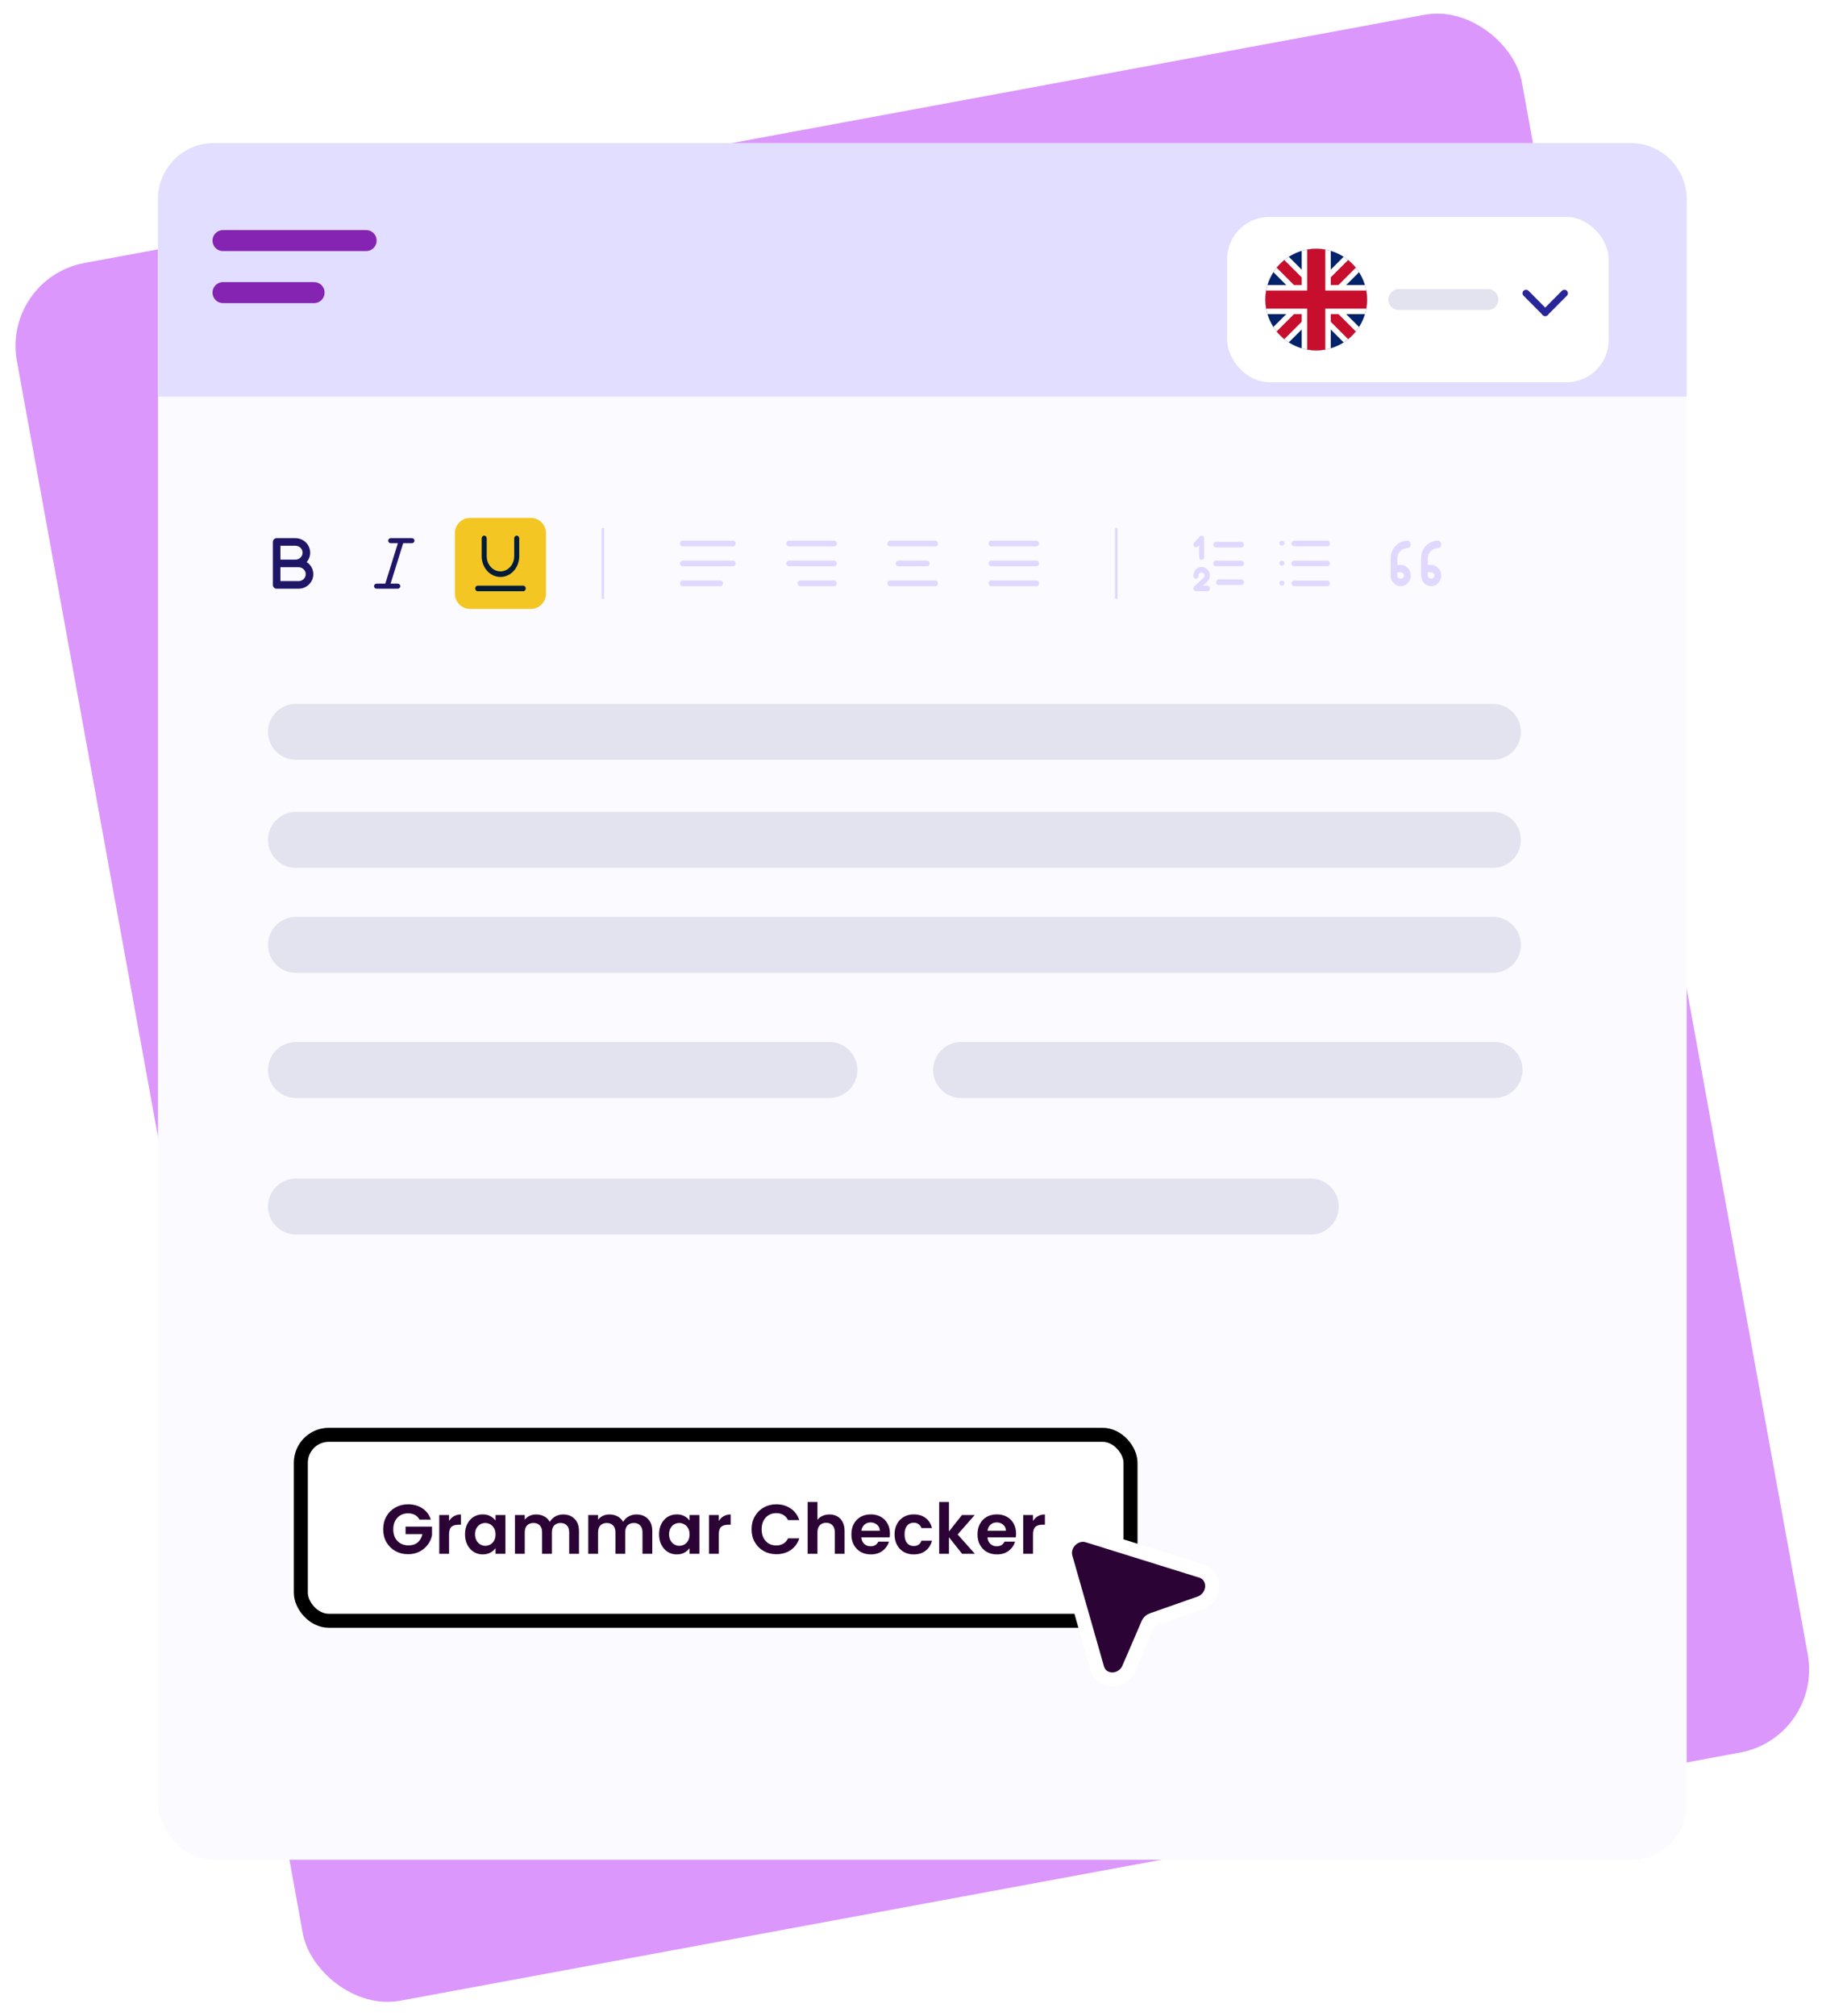 <svg width="261" height="288" viewBox="0 0 261 288" fill="none" xmlns="http://www.w3.org/2000/svg">
<rect width="218.835" height="252.314" rx="12" transform="matrix(0.983 -0.182 0.179 0.984 0.266 39.759)" fill="#DB97FB"/>
<rect x="22.581" y="20.457" width="218.505" height="245.264" rx="8" fill="#FAFAFF"/>
<path d="M42.304 104.566H213.389" stroke="#E3E3F0" stroke-width="8" stroke-linecap="round"/>
<path d="M42.304 120.001H213.389" stroke="#E3E3F0" stroke-width="8" stroke-linecap="round"/>
<path d="M42.304 135.001H213.389" stroke="#E3E3F0" stroke-width="8" stroke-linecap="round"/>
<path d="M42.301 152.876H118.546" stroke="#E3E3F0" stroke-width="8" stroke-linecap="round"/>
<path d="M137.382 152.876H213.626" stroke="#E3E3F0" stroke-width="8" stroke-linecap="round"/>
<path d="M42.301 172.386H187.351" stroke="#E3E3F0" stroke-width="8" stroke-linecap="round"/>
<path d="M22.581 28.439C22.581 24.02 26.163 20.439 30.581 20.439H233.086C237.504 20.439 241.086 24.02 241.086 28.439V56.671H22.581V28.439Z" fill="#E1DEFF"/>
<path d="M31.877 34.374H52.333" stroke="#8523B2" stroke-width="3" stroke-linecap="round"/>
<path d="M31.877 41.807H44.895" stroke="#8523B2" stroke-width="3" stroke-linecap="round"/>
<g filter="url(#filter0_d_0_3)">
<rect x="175.411" y="27" width="54.524" height="23.607" rx="6" fill="white"/>
<path d="M199.948 38.803H212.671" stroke="#E3E3F0" stroke-width="3" stroke-linecap="round"/>
<path d="M195.405 38.804C195.405 39.245 195.363 39.681 195.29 40.101C195.238 40.365 195.176 40.625 195.103 40.879C194.906 41.538 194.621 42.15 194.257 42.716C194.112 42.944 193.961 43.157 193.795 43.359C193.686 43.494 193.572 43.624 193.457 43.748C193.224 44.003 192.969 44.241 192.694 44.459C192.559 44.568 192.419 44.672 192.273 44.77C192.201 44.822 192.128 44.874 192.055 44.921C191.489 45.284 190.871 45.569 190.212 45.767C189.957 45.839 189.698 45.902 189.433 45.953C189.012 46.026 188.576 46.068 188.135 46.068C187.693 46.068 187.257 46.026 186.837 45.953C186.572 45.902 186.312 45.839 186.058 45.767C185.398 45.569 184.78 45.284 184.214 44.921C183.991 44.776 183.778 44.625 183.576 44.459C183.441 44.35 183.311 44.236 183.186 44.117C182.932 43.883 182.693 43.629 182.475 43.359C182.366 43.224 182.257 43.084 182.158 42.939C182.111 42.866 182.059 42.794 182.013 42.721C181.649 42.156 181.364 41.538 181.166 40.879C181.093 40.625 181.031 40.365 180.979 40.101C180.907 39.681 180.865 39.245 180.865 38.804C180.865 38.363 180.907 37.927 180.979 37.507C181.026 37.242 181.088 36.983 181.166 36.728C181.364 36.069 181.649 35.452 182.013 34.887C182.059 34.809 182.111 34.736 182.158 34.663C182.257 34.518 182.361 34.383 182.475 34.248C182.693 33.973 182.932 33.719 183.186 33.486C183.311 33.366 183.441 33.257 183.576 33.148C183.778 32.982 183.991 32.832 184.214 32.687H184.22C184.786 32.324 185.398 32.038 186.058 31.841C186.312 31.763 186.572 31.701 186.837 31.654C187.257 31.582 187.693 31.54 188.135 31.54C188.576 31.54 189.012 31.582 189.433 31.654C189.698 31.701 189.957 31.763 190.212 31.841C190.871 32.038 191.484 32.324 192.05 32.687C192.128 32.728 192.196 32.78 192.268 32.837C192.414 32.936 192.554 33.039 192.689 33.148C192.959 33.366 193.213 33.605 193.447 33.859C193.566 33.984 193.681 34.114 193.79 34.248C193.956 34.451 194.106 34.663 194.252 34.887C194.615 35.452 194.901 36.069 195.098 36.728C195.176 36.983 195.238 37.242 195.285 37.507C195.358 37.927 195.399 38.363 195.399 38.804H195.405Z" fill="#022269"/>
<path d="M190.336 38.803L192.413 40.879L194.257 42.72C194.112 42.944 193.961 43.156 193.795 43.359C193.686 43.493 193.571 43.623 193.457 43.748C193.224 44.002 192.969 44.241 192.694 44.459C192.559 44.568 192.419 44.671 192.273 44.77C192.201 44.822 192.128 44.874 192.055 44.92L188.135 41.003L184.214 44.92C183.991 44.775 183.778 44.625 183.575 44.459C183.44 44.35 183.311 44.235 183.186 44.116C182.932 43.883 182.693 43.628 182.475 43.359C182.366 43.224 182.257 43.084 182.158 42.938C182.111 42.866 182.059 42.793 182.012 42.72L185.933 38.803L183.856 36.728L182.012 34.886C182.059 34.808 182.111 34.736 182.158 34.663C182.257 34.518 182.36 34.383 182.475 34.248C182.693 33.973 182.932 33.718 183.186 33.485C183.311 33.366 183.44 33.257 183.575 33.148C183.778 32.982 183.991 32.831 184.214 32.686L186.058 34.528L188.135 36.603L190.212 34.528L192.055 32.686C192.133 32.728 192.201 32.779 192.273 32.837C192.419 32.935 192.559 33.039 192.694 33.148C192.964 33.366 193.218 33.604 193.452 33.859C193.571 33.983 193.686 34.113 193.795 34.248C193.961 34.45 194.112 34.663 194.257 34.886L192.413 36.728L190.336 38.803Z" fill="white"/>
<path d="M191.312 40.878L193.794 43.358C193.685 43.493 193.57 43.623 193.456 43.747C193.223 44.002 192.968 44.24 192.693 44.458L190.211 41.978L188.134 39.903L183.574 44.458C183.439 44.349 183.31 44.235 183.185 44.116C182.931 43.882 182.692 43.628 182.474 43.358L187.033 38.803L184.956 36.727L182.474 34.247C182.692 33.972 182.931 33.718 183.185 33.485C183.31 33.365 183.439 33.256 183.574 33.148L186.057 35.627L188.134 37.703L192.693 33.148C192.963 33.365 193.217 33.604 193.451 33.858C193.57 33.983 193.685 34.112 193.794 34.247L189.235 38.803L191.312 40.878Z" fill="#C70F2D"/>
<path d="M195.405 38.804C195.405 39.245 195.364 39.681 195.291 40.101C195.239 40.365 195.177 40.625 195.104 40.879H190.213V45.767C189.958 45.839 189.699 45.902 189.434 45.953C189.013 46.026 188.577 46.068 188.136 46.068C187.694 46.068 187.258 46.026 186.837 45.953C186.573 45.902 186.313 45.839 186.059 45.767V40.879H181.167C181.094 40.625 181.032 40.365 180.98 40.101C180.907 39.681 180.866 39.245 180.866 38.804C180.866 38.363 180.907 37.927 180.98 37.507C181.027 37.242 181.089 36.983 181.167 36.728H186.059V31.841C186.313 31.763 186.573 31.701 186.837 31.654C187.258 31.582 187.694 31.54 188.136 31.54C188.577 31.54 189.013 31.582 189.434 31.654C189.699 31.701 189.958 31.763 190.213 31.841V36.728H195.104C195.182 36.983 195.245 37.242 195.291 37.507C195.364 37.927 195.405 38.363 195.405 38.804Z" fill="white"/>
<path d="M195.405 38.804C195.405 39.245 195.364 39.681 195.291 40.101H189.434V45.953C189.013 46.026 188.577 46.068 188.136 46.068C187.694 46.068 187.258 46.026 186.837 45.953V40.101H180.98C180.907 39.681 180.866 39.245 180.866 38.804C180.866 38.363 180.907 37.927 180.98 37.507H186.837V31.654C187.258 31.582 187.694 31.54 188.136 31.54C188.577 31.54 189.013 31.582 189.434 31.654V37.507H195.291C195.364 37.927 195.405 38.363 195.405 38.804Z" fill="#C70F2D"/>
<path d="M220.864 40.656L223.609 37.896" stroke="#292699" stroke-linecap="round" stroke-linejoin="round"/>
<path d="M220.866 40.656L218.122 37.896" stroke="#292699" stroke-linecap="round" stroke-linejoin="round"/>
</g>
<path d="M43.836 80.306C44.147 79.945 44.335 79.48 44.335 78.967C44.335 77.822 43.388 76.89 42.228 76.89H39.542C39.242 76.89 39 77.132 39 77.432V83.571C39 83.871 39.242 84.113 39.542 84.113H42.676C43.84 84.113 44.783 83.181 44.783 82.036C44.783 81.314 44.408 80.678 43.836 80.306ZM40.084 77.974H42.228C42.792 77.974 43.251 78.418 43.251 78.967C43.251 79.516 42.792 79.96 42.228 79.96H40.084V77.974ZM42.676 83.029H40.084V81.043H42.676C43.24 81.043 43.699 81.487 43.699 82.036C43.699 82.585 43.24 83.029 42.676 83.029Z" fill="#1F1667"/>
<path d="M58.881 76.89H55.844C55.646 76.89 55.483 77.053 55.483 77.251C55.483 77.45 55.646 77.613 55.844 77.613H56.871L55.071 83.39H53.82C53.621 83.39 53.459 83.553 53.459 83.751C53.459 83.95 53.621 84.113 53.82 84.113H56.857C57.056 84.113 57.218 83.95 57.218 83.751C57.218 83.553 57.056 83.39 56.857 83.39H55.83L57.63 77.613H58.881C59.08 77.613 59.242 77.45 59.242 77.251C59.242 77.053 59.08 76.89 58.881 76.89Z" fill="#1F1667"/>
<path d="M65.026 76.168C65.026 74.972 65.997 74.001 67.195 74.001H75.87C77.068 74.001 78.039 74.972 78.039 76.168V84.835C78.039 86.031 77.068 87.001 75.87 87.001H67.195C65.997 87.001 65.026 86.031 65.026 84.835V76.168Z" fill="#F3C623"/>
<path d="M71.532 82.432C70.05 82.432 68.847 81.109 68.847 79.481V76.927C68.847 76.708 69.01 76.529 69.208 76.529C69.407 76.529 69.57 76.708 69.57 76.927V79.481C69.57 80.668 70.452 81.638 71.532 81.638C72.613 81.638 73.495 80.668 73.495 79.481V76.927C73.495 76.708 73.658 76.529 73.857 76.529C74.056 76.529 74.218 76.708 74.218 76.927V79.481C74.218 81.109 73.015 82.432 71.532 82.432Z" fill="#001C36"/>
<path d="M74.786 84.474H68.279C68.08 84.474 67.918 84.295 67.918 84.076C67.918 83.858 68.08 83.679 68.279 83.679H74.786C74.984 83.679 75.147 83.858 75.147 84.076C75.147 84.295 74.984 84.474 74.786 84.474Z" fill="#001C36"/>
<path d="M104.775 78.064H97.571C97.365 78.064 97.197 77.881 97.197 77.658C97.197 77.434 97.365 77.251 97.571 77.251H104.775C104.981 77.251 105.149 77.434 105.149 77.658C105.149 77.881 104.981 78.064 104.775 78.064Z" fill="#E1D8FF"/>
<path d="M104.775 80.908H97.571C97.365 80.908 97.197 80.725 97.197 80.501C97.197 80.278 97.365 80.095 97.571 80.095H104.775C104.981 80.095 105.149 80.278 105.149 80.501C105.149 80.725 104.981 80.908 104.775 80.908Z" fill="#E1D8FF"/>
<path d="M102.975 83.751H97.571C97.365 83.751 97.197 83.569 97.197 83.345C97.197 83.122 97.365 82.939 97.571 82.939H102.975C103.181 82.939 103.349 83.122 103.349 83.345C103.349 83.569 103.181 83.751 102.975 83.751Z" fill="#E1D8FF"/>
<path d="M119.247 78.064H112.74C112.541 78.064 112.379 77.881 112.379 77.658C112.379 77.434 112.541 77.251 112.74 77.251H119.247C119.446 77.251 119.608 77.434 119.608 77.658C119.608 77.881 119.446 78.064 119.247 78.064Z" fill="#E1D8FF"/>
<path d="M119.247 80.908H112.74C112.541 80.908 112.379 80.725 112.379 80.501C112.379 80.278 112.541 80.095 112.74 80.095H119.247C119.446 80.095 119.608 80.278 119.608 80.501C119.608 80.725 119.446 80.908 119.247 80.908Z" fill="#E1D8FF"/>
<path d="M119.247 83.751H114.367C114.168 83.751 114.005 83.569 114.005 83.345C114.005 83.122 114.168 82.939 114.367 82.939H119.247C119.446 82.939 119.608 83.122 119.608 83.345C119.608 83.569 119.446 83.751 119.247 83.751Z" fill="#E1D8FF"/>
<path d="M133.706 78.064H127.199C127 78.064 126.838 77.881 126.838 77.658C126.838 77.434 127 77.251 127.199 77.251H133.706C133.904 77.251 134.067 77.434 134.067 77.658C134.067 77.881 133.904 78.064 133.706 78.064Z" fill="#E1D8FF"/>
<path d="M132.524 80.908H128.385C128.186 80.908 128.023 80.725 128.023 80.501C128.023 80.278 128.186 80.095 128.385 80.095H132.524C132.723 80.095 132.885 80.278 132.885 80.501C132.885 80.725 132.723 80.908 132.524 80.908Z" fill="#E1D8FF"/>
<path d="M133.706 83.751H127.199C127 83.751 126.838 83.569 126.838 83.345C126.838 83.122 127 82.939 127.199 82.939H133.706C133.904 82.939 134.067 83.122 134.067 83.345C134.067 83.569 133.904 83.751 133.706 83.751Z" fill="#E1D8FF"/>
<path d="M148.165 78.064H141.658C141.459 78.064 141.297 77.881 141.297 77.658C141.297 77.434 141.459 77.251 141.658 77.251H148.165C148.363 77.251 148.526 77.434 148.526 77.658C148.526 77.881 148.363 78.064 148.165 78.064Z" fill="#E1D8FF"/>
<path d="M148.165 80.908H141.658C141.459 80.908 141.297 80.725 141.297 80.501C141.297 80.278 141.459 80.095 141.658 80.095H148.165C148.363 80.095 148.526 80.278 148.526 80.501C148.526 80.725 148.363 80.908 148.165 80.908Z" fill="#E1D8FF"/>
<path d="M148.165 83.751H141.658C141.459 83.751 141.297 83.569 141.297 83.345C141.297 83.122 141.459 82.939 141.658 82.939H148.165C148.363 82.939 148.526 83.122 148.526 83.345C148.526 83.569 148.363 83.751 148.165 83.751Z" fill="#E1D8FF"/>
<path d="M177.444 78.219H173.786C173.587 78.219 173.424 78.04 173.424 77.822C173.424 77.603 173.587 77.424 173.786 77.424H177.444C177.643 77.424 177.805 77.603 177.805 77.822C177.805 78.04 177.643 78.219 177.444 78.219Z" fill="#E1D8FF"/>
<path d="M177.444 80.899H173.786C173.587 80.899 173.424 80.721 173.424 80.502C173.424 80.284 173.587 80.105 173.786 80.105H177.444C177.643 80.105 177.805 80.284 177.805 80.502C177.805 80.721 177.643 80.899 177.444 80.899Z" fill="#E1D8FF"/>
<path d="M177.444 83.58H174.191C173.992 83.58 173.829 83.401 173.829 83.183C173.829 82.965 173.992 82.786 174.191 82.786H177.444C177.643 82.786 177.805 82.965 177.805 83.183C177.805 83.401 177.643 83.58 177.444 83.58Z" fill="#E1D8FF"/>
<path d="M170.937 84.474C170.785 84.474 170.648 84.37 170.597 84.212C170.547 84.053 170.59 83.878 170.706 83.771L171.978 82.595C172.083 82.48 172.202 82.353 172.202 82.289C172.202 82.015 172 81.793 171.751 81.793C171.501 81.793 171.299 82.015 171.299 82.289C171.299 82.508 171.136 82.686 170.937 82.686C170.738 82.686 170.576 82.508 170.576 82.289C170.576 81.578 171.104 80.999 171.751 80.999C172.398 80.999 172.925 81.578 172.925 82.289C172.925 82.691 172.68 82.953 172.484 83.163L172.416 83.239L171.939 83.679H172.568C172.766 83.679 172.929 83.858 172.929 84.076C172.929 84.295 172.766 84.474 172.568 84.474H170.937Z" fill="#E1D8FF"/>
<path d="M171.751 80.006C171.552 80.006 171.389 79.827 171.389 79.609V77.885L171.194 78.1C171.053 78.254 170.825 78.254 170.684 78.1C170.543 77.945 170.543 77.695 170.684 77.54L171.498 76.646C171.603 76.531 171.758 76.499 171.892 76.559C172.025 76.618 172.116 76.765 172.116 76.924V79.605C172.116 79.823 171.953 80.002 171.754 80.002L171.751 80.006Z" fill="#E1D8FF"/>
<path d="M189.734 78.047H184.962C184.764 78.047 184.601 77.868 184.601 77.649C184.601 77.43 184.764 77.251 184.962 77.251H189.734C189.933 77.251 190.095 77.43 190.095 77.649C190.095 77.868 189.933 78.047 189.734 78.047Z" fill="#E1D8FF"/>
<path d="M183.227 77.965C183.029 77.965 182.866 77.805 182.866 77.61C182.866 77.415 183.029 77.251 183.227 77.251C183.426 77.251 183.589 77.408 183.589 77.603C183.589 77.801 183.426 77.961 183.227 77.961V77.965Z" fill="#E1D8FF"/>
<path d="M189.734 80.899H184.962C184.764 80.899 184.601 80.72 184.601 80.501C184.601 80.283 184.764 80.104 184.962 80.104H189.734C189.933 80.104 190.095 80.283 190.095 80.501C190.095 80.72 189.933 80.899 189.734 80.899Z" fill="#E1D8FF"/>
<path d="M183.227 80.817C183.029 80.817 182.866 80.657 182.866 80.462C182.866 80.267 183.029 80.104 183.227 80.104C183.426 80.104 183.589 80.26 183.589 80.455C183.589 80.653 183.426 80.813 183.227 80.813V80.817Z" fill="#E1D8FF"/>
<path d="M189.734 83.751H184.962C184.764 83.751 184.601 83.572 184.601 83.354C184.601 83.135 184.764 82.956 184.962 82.956H189.734C189.933 82.956 190.095 83.135 190.095 83.354C190.095 83.572 189.933 83.751 189.734 83.751Z" fill="#E1D8FF"/>
<path d="M183.227 83.669C183.029 83.669 182.866 83.509 182.866 83.314C182.866 83.119 183.029 82.956 183.227 82.956C183.426 82.956 183.589 83.112 183.589 83.307C183.589 83.505 183.426 83.665 183.227 83.665V83.669Z" fill="#E1D8FF"/>
<path d="M204.558 83.748C203.768 83.748 203.123 83.065 203.123 82.227V79.761C203.123 78.376 204.196 77.251 205.519 77.251C205.784 77.251 206 77.492 206 77.787C206 78.081 205.784 78.322 205.519 78.322C204.729 78.322 204.085 78.97 204.085 79.765V80.711H204.565C205.356 80.711 206 81.394 206 82.231C206 83.069 205.356 83.751 204.565 83.751L204.558 83.748ZM204.078 81.774V82.227C204.078 82.479 204.294 82.681 204.558 82.681C204.823 82.681 205.039 82.475 205.039 82.227C205.039 81.979 204.823 81.774 204.558 81.774H204.078Z" fill="#E1D8FF"/>
<path d="M200.205 83.748C199.415 83.748 198.771 83.065 198.771 82.227V79.761C198.771 78.376 199.843 77.251 201.167 77.251C201.431 77.251 201.647 77.492 201.647 77.787C201.647 78.081 201.431 78.322 201.167 78.322C200.376 78.322 199.732 78.97 199.732 79.765V80.711H200.212C201.003 80.711 201.647 81.394 201.647 82.231C201.647 83.069 201.003 83.751 200.212 83.751L200.205 83.748ZM199.725 81.774V82.227C199.725 82.479 199.941 82.681 200.205 82.681C200.47 82.681 200.686 82.475 200.686 82.227C200.686 81.979 200.47 81.774 200.205 81.774H199.725Z" fill="#E1D8FF"/>
<path d="M85.991 75.446H86.353V85.557H85.991V75.446Z" fill="#E1D8FF"/>
<path d="M159.37 75.446H159.732V85.557H159.37V75.446Z" fill="#E1D8FF"/>
<rect x="43" y="205" width="118.591" height="26.57" rx="4" fill="white" stroke="black" stroke-width="2"/>
<path d="M59.97 217.12C59.81 216.827 59.59 216.603 59.31 216.45C59.03 216.297 58.703 216.22 58.33 216.22C57.917 216.22 57.55 216.313 57.23 216.5C56.91 216.687 56.66 216.953 56.48 217.3C56.3 217.647 56.21 218.047 56.21 218.5C56.21 218.967 56.3 219.373 56.48 219.72C56.667 220.067 56.923 220.333 57.25 220.52C57.577 220.707 57.957 220.8 58.39 220.8C58.923 220.8 59.36 220.66 59.7 220.38C60.04 220.093 60.263 219.697 60.37 219.19H57.97V218.12H61.75V219.34C61.657 219.827 61.457 220.277 61.15 220.69C60.843 221.103 60.447 221.437 59.96 221.69C59.48 221.937 58.94 222.06 58.34 222.06C57.667 222.06 57.057 221.91 56.51 221.61C55.97 221.303 55.543 220.88 55.23 220.34C54.923 219.8 54.77 219.187 54.77 218.5C54.77 217.813 54.923 217.2 55.23 216.66C55.543 216.113 55.97 215.69 56.51 215.39C57.057 215.083 57.663 214.93 58.33 214.93C59.117 214.93 59.8 215.123 60.38 215.51C60.96 215.89 61.36 216.427 61.58 217.12H59.97ZM64.186 217.32C64.366 217.027 64.599 216.797 64.886 216.63C65.179 216.463 65.512 216.38 65.886 216.38V217.85H65.516C65.076 217.85 64.742 217.953 64.516 218.16C64.296 218.367 64.186 218.727 64.186 219.24V222H62.786V216.46H64.186V217.32ZM66.469 219.21C66.469 218.65 66.579 218.153 66.799 217.72C67.025 217.287 67.329 216.953 67.709 216.72C68.095 216.487 68.525 216.37 68.999 216.37C69.412 216.37 69.772 216.453 70.079 216.62C70.392 216.787 70.642 216.997 70.829 217.25V216.46H72.239V222H70.829V221.19C70.649 221.45 70.399 221.667 70.079 221.84C69.765 222.007 69.402 222.09 68.989 222.09C68.522 222.09 68.095 221.97 67.709 221.73C67.329 221.49 67.025 221.153 66.799 220.72C66.579 220.28 66.469 219.777 66.469 219.21ZM70.829 219.23C70.829 218.89 70.762 218.6 70.629 218.36C70.495 218.113 70.315 217.927 70.089 217.8C69.862 217.667 69.619 217.6 69.359 217.6C69.099 217.6 68.859 217.663 68.639 217.79C68.419 217.917 68.239 218.103 68.099 218.35C67.965 218.59 67.899 218.877 67.899 219.21C67.899 219.543 67.965 219.837 68.099 220.09C68.239 220.337 68.419 220.527 68.639 220.66C68.865 220.793 69.105 220.86 69.359 220.86C69.619 220.86 69.862 220.797 70.089 220.67C70.315 220.537 70.495 220.35 70.629 220.11C70.762 219.863 70.829 219.57 70.829 219.23ZM80.486 216.38C81.166 216.38 81.713 216.59 82.126 217.01C82.546 217.423 82.756 218.003 82.756 218.75V222H81.356V218.94C81.356 218.507 81.246 218.177 81.026 217.95C80.806 217.717 80.506 217.6 80.126 217.6C79.746 217.6 79.443 217.717 79.216 217.95C78.996 218.177 78.886 218.507 78.886 218.94V222H77.486V218.94C77.486 218.507 77.376 218.177 77.156 217.95C76.936 217.717 76.636 217.6 76.256 217.6C75.869 217.6 75.563 217.717 75.336 217.95C75.116 218.177 75.006 218.507 75.006 218.94V222H73.606V216.46H75.006V217.13C75.186 216.897 75.416 216.713 75.696 216.58C75.983 216.447 76.296 216.38 76.636 216.38C77.069 216.38 77.456 216.473 77.796 216.66C78.136 216.84 78.399 217.1 78.586 217.44C78.766 217.12 79.026 216.863 79.366 216.67C79.713 216.477 80.086 216.38 80.486 216.38ZM90.965 216.38C91.644 216.38 92.191 216.59 92.605 217.01C93.025 217.423 93.234 218.003 93.234 218.75V222H91.835V218.94C91.835 218.507 91.725 218.177 91.504 217.95C91.284 217.717 90.984 217.6 90.605 217.6C90.225 217.6 89.921 217.717 89.695 217.95C89.475 218.177 89.365 218.507 89.365 218.94V222H87.965V218.94C87.965 218.507 87.855 218.177 87.635 217.95C87.415 217.717 87.115 217.6 86.734 217.6C86.348 217.6 86.041 217.717 85.814 217.95C85.594 218.177 85.484 218.507 85.484 218.94V222H84.085V216.46H85.484V217.13C85.665 216.897 85.894 216.713 86.174 216.58C86.461 216.447 86.775 216.38 87.115 216.38C87.548 216.38 87.934 216.473 88.275 216.66C88.615 216.84 88.878 217.1 89.064 217.44C89.245 217.12 89.504 216.863 89.844 216.67C90.191 216.477 90.564 216.38 90.965 216.38ZM94.203 219.21C94.203 218.65 94.313 218.153 94.533 217.72C94.76 217.287 95.063 216.953 95.443 216.72C95.83 216.487 96.26 216.37 96.733 216.37C97.146 216.37 97.506 216.453 97.813 216.62C98.126 216.787 98.376 216.997 98.563 217.25V216.46H99.973V222H98.563V221.19C98.383 221.45 98.133 221.667 97.813 221.84C97.5 222.007 97.136 222.09 96.723 222.09C96.256 222.09 95.83 221.97 95.443 221.73C95.063 221.49 94.76 221.153 94.533 220.72C94.313 220.28 94.203 219.777 94.203 219.21ZM98.563 219.23C98.563 218.89 98.496 218.6 98.363 218.36C98.23 218.113 98.05 217.927 97.823 217.8C97.596 217.667 97.353 217.6 97.093 217.6C96.833 217.6 96.593 217.663 96.373 217.79C96.153 217.917 95.973 218.103 95.833 218.35C95.7 218.59 95.633 218.877 95.633 219.21C95.633 219.543 95.7 219.837 95.833 220.09C95.973 220.337 96.153 220.527 96.373 220.66C96.6 220.793 96.84 220.86 97.093 220.86C97.353 220.86 97.596 220.797 97.823 220.67C98.05 220.537 98.23 220.35 98.363 220.11C98.496 219.863 98.563 219.57 98.563 219.23ZM102.74 217.32C102.92 217.027 103.154 216.797 103.44 216.63C103.734 216.463 104.067 216.38 104.44 216.38V217.85H104.07C103.63 217.85 103.297 217.953 103.07 218.16C102.85 218.367 102.74 218.727 102.74 219.24V222H101.34V216.46H102.74V217.32ZM107.426 218.5C107.426 217.813 107.58 217.2 107.886 216.66C108.2 216.113 108.623 215.69 109.156 215.39C109.696 215.083 110.3 214.93 110.966 214.93C111.746 214.93 112.43 215.13 113.016 215.53C113.603 215.93 114.013 216.483 114.246 217.19H112.636C112.476 216.857 112.25 216.607 111.956 216.44C111.67 216.273 111.336 216.19 110.956 216.19C110.55 216.19 110.186 216.287 109.866 216.48C109.553 216.667 109.306 216.933 109.126 217.28C108.953 217.627 108.866 218.033 108.866 218.5C108.866 218.96 108.953 219.367 109.126 219.72C109.306 220.067 109.553 220.337 109.866 220.53C110.186 220.717 110.55 220.81 110.956 220.81C111.336 220.81 111.67 220.727 111.956 220.56C112.25 220.387 112.476 220.133 112.636 219.8H114.246C114.013 220.513 113.603 221.07 113.016 221.47C112.436 221.863 111.753 222.06 110.966 222.06C110.3 222.06 109.696 221.91 109.156 221.61C108.623 221.303 108.2 220.88 107.886 220.34C107.58 219.8 107.426 219.187 107.426 218.5ZM118.562 216.38C118.982 216.38 119.355 216.473 119.682 216.66C120.009 216.84 120.262 217.11 120.442 217.47C120.629 217.823 120.722 218.25 120.722 218.75V222H119.322V218.94C119.322 218.5 119.212 218.163 118.992 217.93C118.772 217.69 118.472 217.57 118.092 217.57C117.705 217.57 117.399 217.69 117.172 217.93C116.952 218.163 116.842 218.5 116.842 218.94V222H115.442V214.6H116.842V217.15C117.022 216.91 117.262 216.723 117.562 216.59C117.862 216.45 118.195 216.38 118.562 216.38ZM127.203 219.11C127.203 219.31 127.19 219.49 127.163 219.65H123.113C123.147 220.05 123.287 220.363 123.533 220.59C123.78 220.817 124.083 220.93 124.443 220.93C124.963 220.93 125.333 220.707 125.553 220.26H127.063C126.903 220.793 126.597 221.233 126.143 221.58C125.69 221.92 125.133 222.09 124.473 222.09C123.94 222.09 123.46 221.973 123.033 221.74C122.613 221.5 122.283 221.163 122.043 220.73C121.81 220.297 121.693 219.797 121.693 219.23C121.693 218.657 121.81 218.153 122.043 217.72C122.277 217.287 122.603 216.953 123.023 216.72C123.443 216.487 123.927 216.37 124.473 216.37C125 216.37 125.47 216.483 125.883 216.71C126.303 216.937 126.627 217.26 126.853 217.68C127.087 218.093 127.203 218.57 127.203 219.11ZM125.753 218.71C125.747 218.35 125.617 218.063 125.363 217.85C125.11 217.63 124.8 217.52 124.433 217.52C124.087 217.52 123.793 217.627 123.553 217.84C123.32 218.047 123.177 218.337 123.123 218.71H125.753ZM127.865 219.23C127.865 218.657 127.982 218.157 128.215 217.73C128.448 217.297 128.772 216.963 129.185 216.73C129.598 216.49 130.072 216.37 130.605 216.37C131.292 216.37 131.858 216.543 132.305 216.89C132.758 217.23 133.062 217.71 133.215 218.33H131.705C131.625 218.09 131.488 217.903 131.295 217.77C131.108 217.63 130.875 217.56 130.595 217.56C130.195 217.56 129.878 217.707 129.645 218C129.412 218.287 129.295 218.697 129.295 219.23C129.295 219.757 129.412 220.167 129.645 220.46C129.878 220.747 130.195 220.89 130.595 220.89C131.162 220.89 131.532 220.637 131.705 220.13H133.215C133.062 220.73 132.758 221.207 132.305 221.56C131.852 221.913 131.285 222.09 130.605 222.09C130.072 222.09 129.598 221.973 129.185 221.74C128.772 221.5 128.448 221.167 128.215 220.74C127.982 220.307 127.865 219.803 127.865 219.23ZM137.521 222L135.641 219.64V222H134.241V214.6H135.641V218.81L137.501 216.46H139.321L136.881 219.24L139.341 222H137.521ZM145.231 219.11C145.231 219.31 145.217 219.49 145.191 219.65H141.141C141.174 220.05 141.314 220.363 141.561 220.59C141.807 220.817 142.111 220.93 142.471 220.93C142.991 220.93 143.361 220.707 143.581 220.26H145.091C144.931 220.793 144.624 221.233 144.171 221.58C143.717 221.92 143.161 222.09 142.501 222.09C141.967 222.09 141.487 221.973 141.061 221.74C140.641 221.5 140.311 221.163 140.071 220.73C139.837 220.297 139.721 219.797 139.721 219.23C139.721 218.657 139.837 218.153 140.071 217.72C140.304 217.287 140.631 216.953 141.051 216.72C141.471 216.487 141.954 216.37 142.501 216.37C143.027 216.37 143.497 216.483 143.911 216.71C144.331 216.937 144.654 217.26 144.881 217.68C145.114 218.093 145.231 218.57 145.231 219.11ZM143.781 218.71C143.774 218.35 143.644 218.063 143.391 217.85C143.137 217.63 142.827 217.52 142.461 217.52C142.114 217.52 141.821 217.627 141.581 217.84C141.347 218.047 141.204 218.337 141.151 218.71H143.781ZM147.653 217.32C147.833 217.027 148.066 216.797 148.353 216.63C148.646 216.463 148.979 216.38 149.353 216.38V217.85H148.983C148.543 217.85 148.209 217.953 147.983 218.16C147.763 218.367 147.653 218.727 147.653 219.24V222H146.253V216.46H147.653V217.32Z" fill="#2B0335"/>
<path d="M161.354 238.367L161.355 238.365L164.111 231.976L164.111 231.976L164.115 231.968C164.202 231.76 164.408 231.549 164.695 231.448L171.5 229.057C172.531 228.694 173.18 227.778 173.252 226.783C173.325 225.759 172.77 224.778 171.7 224.449C171.699 224.449 171.698 224.449 171.697 224.449L155.496 219.4C155.495 219.4 155.495 219.4 155.494 219.4C154.592 219.114 153.685 219.417 153.069 219.989C152.452 220.56 152.026 221.513 152.318 222.535L156.831 238.343C157.162 239.503 158.165 239.976 159.04 239.956C159.916 239.936 160.892 239.431 161.354 238.367Z" fill="#2B0335" stroke="white" stroke-width="2"/>
<defs>
<filter id="filter0_d_0_3" x="158.411" y="14" width="88.524" height="57.607" filterUnits="userSpaceOnUse" color-interpolation-filters="sRGB">
<feFlood flood-opacity="0" result="BackgroundImageFix"/>
<feColorMatrix in="SourceAlpha" type="matrix" values="0 0 0 0 0 0 0 0 0 0 0 0 0 0 0 0 0 0 127 0" result="hardAlpha"/>
<feOffset dy="4"/>
<feGaussianBlur stdDeviation="8.5"/>
<feComposite in2="hardAlpha" operator="out"/>
<feColorMatrix type="matrix" values="0 0 0 0 0 0 0 0 0 0 0 0 0 0 0 0 0 0 0.08 0"/>
<feBlend mode="normal" in2="BackgroundImageFix" result="effect1_dropShadow_0_3"/>
<feBlend mode="normal" in="SourceGraphic" in2="effect1_dropShadow_0_3" result="shape"/>
</filter>
</defs>
</svg>
